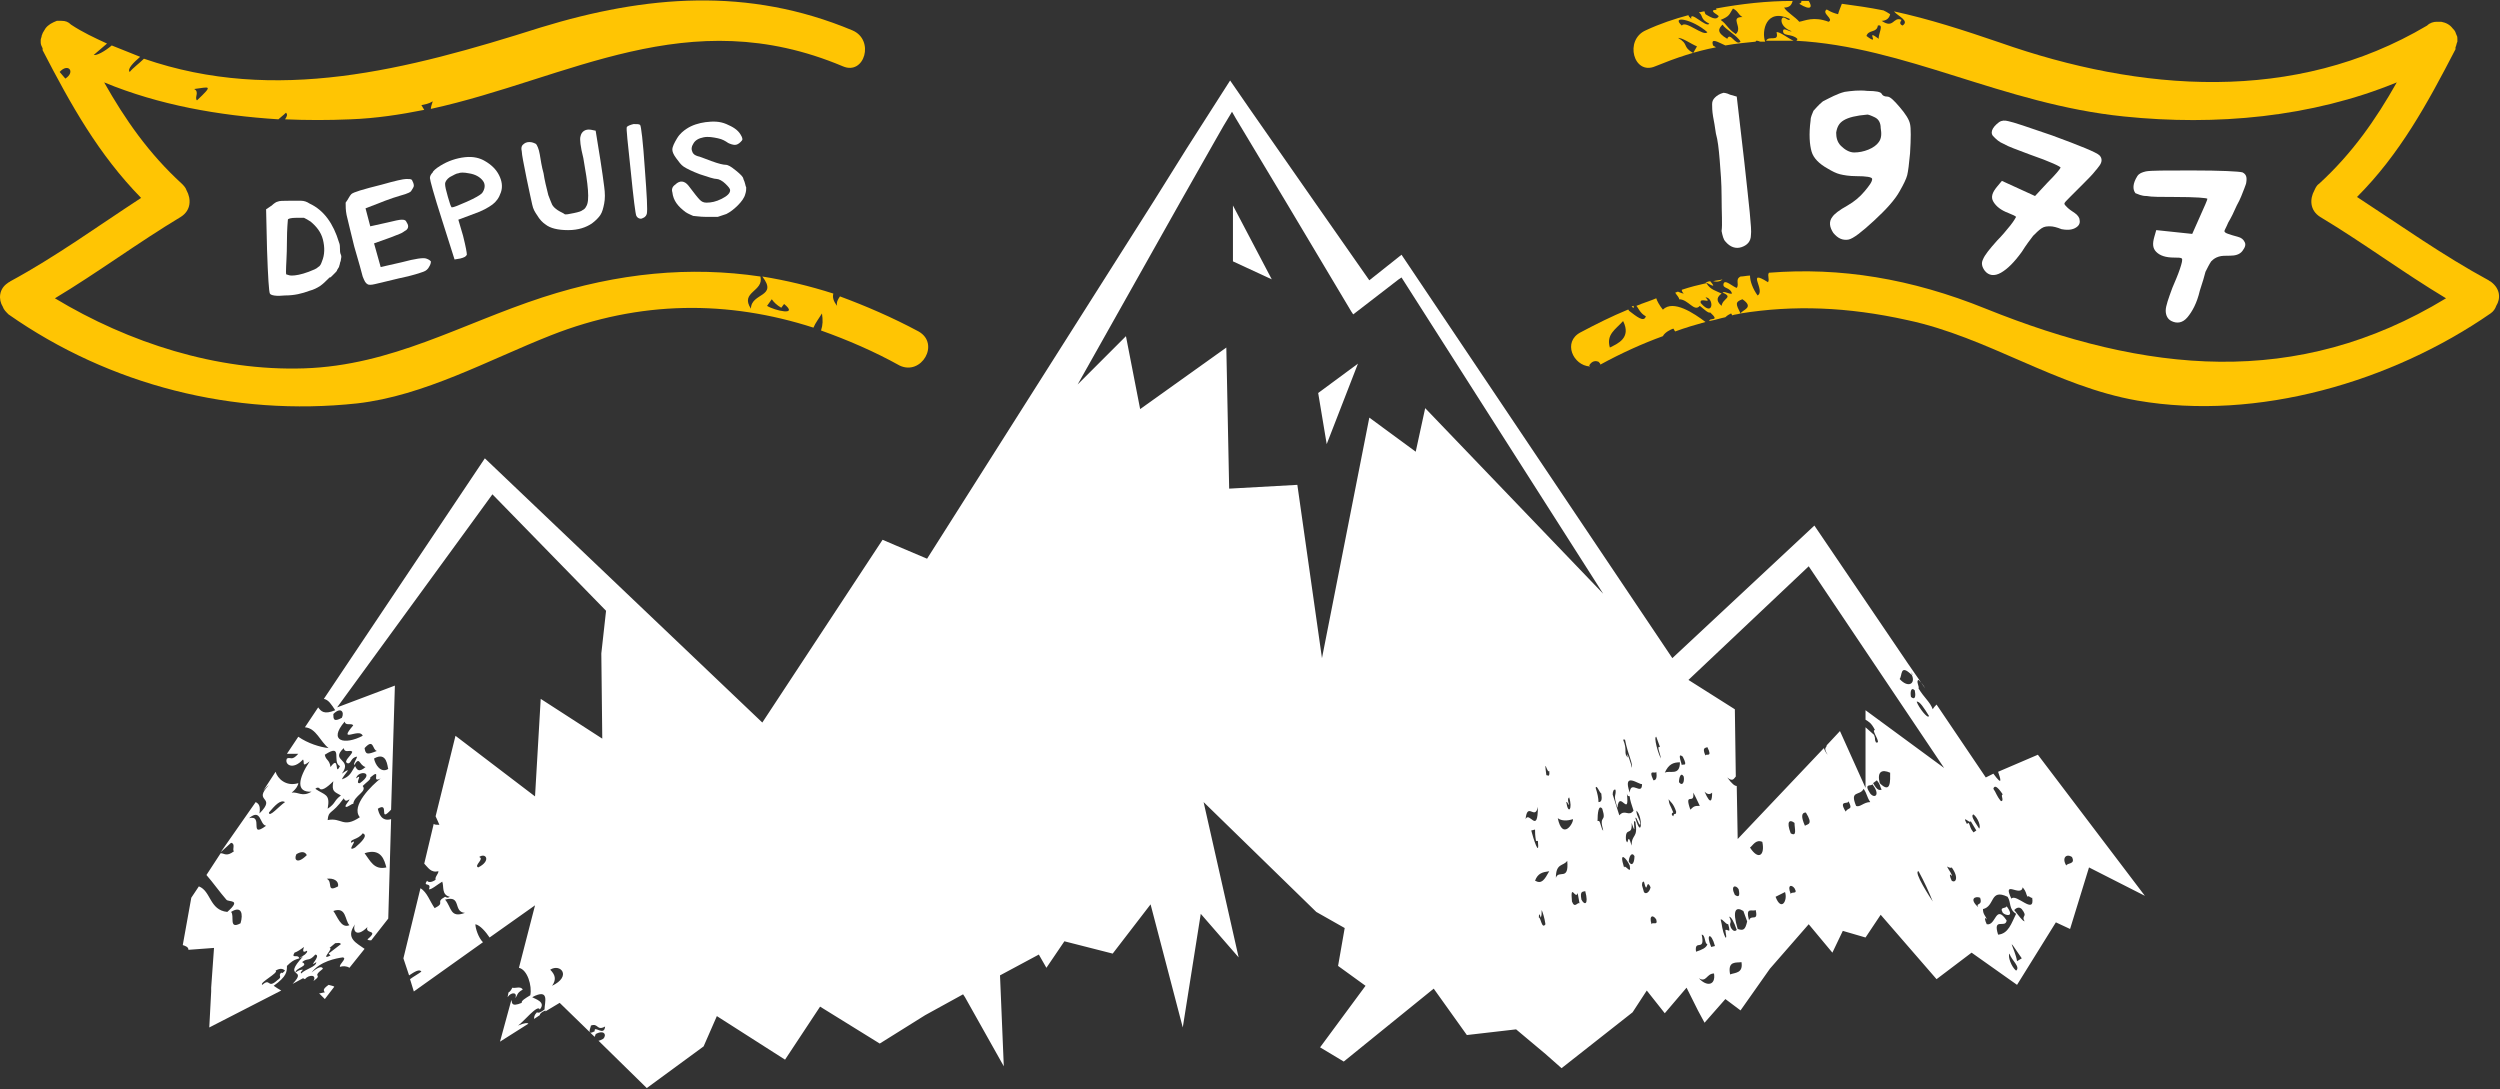 <?xml version="1.0" encoding="utf-8"?>
<!-- Generator: Adobe Illustrator 22.1.0, SVG Export Plug-In . SVG Version: 6.00 Build 0)  -->
<svg version="1.1" id="Calque_1" xmlns="http://www.w3.org/2000/svg" xmlns:xlink="http://www.w3.org/1999/xlink" x="0px" y="0px"
	 width="264px" height="115px" viewBox="0 0 264 115" style="enable-background:new 0 0 264 115;" xml:space="preserve">
<rect x="0" y="0" width="264" height="115" fill="#333333" stroke="none"/>
<style type="text/css">
	.st0{fill:#FFFFFF;}
	.st1{fill:#FFC503;}
</style>
<g id="Calque_3_-_copie_3">
	<g>
		<path class="st0" d="M32.2,103.6L32.2,103.6L32.2,103.6z"/>
		<path class="st0" d="M54.4,105.4c0.3-0.3,0.1-0.5,0.8-0.9c-0.2-0.4-0.8-0.1-1.1-0.2c-0.1,0.2-0.2,0.4-0.4,0.5l-0.1,0.5
			C54,104.7,54.7,104.8,54.4,105.4z"/>
		<path class="st0" d="M41.3,85.8L41.3,85.8L41.3,85.8z"/>
		<path class="st0" d="M34.3,105.5l1-1.3c-0.1-0.1-0.3-0.1-0.6-0.2c-0.7,0.5-0.5,0.6-0.4,0.8c-0.2,0-0.4,0.1-0.6,0.1L34.3,105.5z"/>
		<polygon class="st0" points="130.2,27.6 134.3,29.5 130.2,21.7 		"/>
		<polygon class="st0" points="140.1,46.9 143.4,38.4 139.2,41.5 		"/>
		<g>
			<path class="st0" d="M211.9,95.7c-0.1,0.3-0.8,0-0.4,0.7C211.8,96.7,212.8,96.9,211.9,95.7z"/>
			<path class="st0" d="M193.5,100.6l1.1-2.3L197,99l1.6-2.4l5.9,6.8l3.7-2.8l4.8,3.4l0,0l4.1-6.6l1.5,0.7l2-6.5l0,0l5.9,3
				l-11.3-14.9l-4.2,1.8c0.2,0.6,0.6,1.7-0.5,0.2l0,0l-0.8,0.4l-5.2-7.7c-0.1,0.1-0.3,0.3-0.4,0.5c-0.3-0.8-0.9-1.2-1.5-2.2
				c0.1-0.2-0.3-0.8,0-0.9c0.2,0.2,0.5,0.5,0.7,0.9l-0.9-1.3l0,0l-0.9-1.3l0,0l-9.9-14.6l-15,14L148,26.9l-3.4,2.7l-5.8-8.3
				l-6.9-9.9l-2-2.9l-4.6,7.2l-3.5,5.6l0,0L97.9,59l0,0l-3.3-1.4L93.2,57L80.5,76.3l0,0L51.2,48.4l-17,25.4c0.5,0.1,0.8,0.6,1.2,1.2
				c-1.2,0.5-1.5,0.1-1.8-0.3l-1.4,2.1c1.2,0.1,1.6,1.5,2.5,2.2c-0.9-0.1-2.2-0.5-3.2-1.2l-1.2,1.8c0.4,0,0.9,0,1.2,0
				c-0.7,0.8-0.8,0.3-1.2,0.5c-0.3,0.6,0.6,1.3,1.7,0.1c0.2,0.3-0.2,0.9,0.7,0.2c-1.2,1.8-1.5,3.3,0.2,3.2c-1,0.6-1.4,0-2.1,0.1
				c0.5-0.4,0.7-0.8,0.7-1c-1.3,0.4-2.2-0.5-2.4-1.2l-1.3,2c0.2-0.2,0.3-0.4,0.6-0.6c-1.8,1.9,0.9,1.1-1,3c0.1-0.7,0-1-0.4-1.2
				L23.3,90l1.1-1c0.5,0.1,0.1,0.7,0.3,0.9c-0.8,0.6-1,0.2-1.4,0.2l-1.5,2.3c0.7,0.8,1.4,1.8,2.1,2.6c0.2,0.3,1.7-0.1,0.1,1.3
				c-1.9-0.2-1.7-2.2-3-2.7l-0.8,1.2l0,0l-0.9,5c0.3,0.1,0.6,0.2,0.6,0.5l2.7-0.2l0,0l-0.3,4.2v0.4l-0.2,3.8l0,0l7.6-3.9
				c-0.2-0.1-0.5-0.3-0.8-0.5c1.4-1,1.4-1.5,1.4-2.1c0.9-0.9,1.1-0.6,1.7-1c-2.3,2.5,0.6,1.1-1.1,2.9l1.1-0.6l0.2,0.1
				c0.4-0.5,1.3-0.5,0.9,0.2c1.1-0.8-0.3-0.3,1-1.3c-0.1-0.3-0.5-0.2-1.2,0.4c0.9-1.2,2.6-1.5,3.3-1.6c0.5,0.1-0.4,0.7-0.3,1
				c0.3-0.1,0.7-0.1,1,0.1l1.6-2c-0.8-0.6-2.1-1.1-1-2.6c-0.3,0.6,0.1,1.5,1.3,0.3c-0.3,0.8,1.3,0.2,0,1.3c0.1,0.1,0.2,0.1,0.4,0.1
				L41,97l0.3-10.5c-1,0.3-1.3-0.6-1.4-1.1c1.3-0.8,0,1.6,1.4,0.1l0.4-13.1l-6.1,2.3l14-19.2l2.4-3.3l12,12.3L63.5,69l0.1,9
				l-6.5-4.2l-0.6,10.3l-8.4-6.4L46,86.2c0.2,0.4,0.3,0.7,0.4,0.9c-0.3,0-0.5,0-0.6-0.1l-1,4.2c0.4,0.4,0.7,1,1.5,0.8
				c0,0.3-0.4,0.6-0.3,0.9c-0.4,0.3-0.8,0.3-0.9,0.1c-0.5,0.7,0.5,0.1,0.2,0.9c0.2,0.1,0.9-0.5,1.4-0.8c0.2,0.5-0.1,1.4,0.8,1.6
				c-0.3,0.2-0.4,0-0.5,0c-1.1,0.6,0.1,0.6-1.1,1.2c-0.5-0.7-0.8-1.7-1.5-2.1l-1.8,7.4l0.6,1.8c0.6-0.4,1.1-0.7,1.3-0.4
				c-0.4,0.3-0.8,0.5-1.2,0.8l0.4,1.3l7.3-5.2c-0.5-0.5-0.8-1.5-0.8-1.9c0.5,0.1,1.1,0.8,1.5,1.4l4.8-3.4l-1.7,6.6
				c0.9,0.2,1.4,1.9,1.2,2.9c-0.5,0.3-1,0.6-0.9,0.8c-1.2,0.5-1-0.1-1.1-0.3l-1.2,4.4l3-1.9c-0.1-0.1-0.4-0.1-1.1,0.2
				c0.6-0.4,2.1-2.3,2.3-1.7c0.7-0.8-0.5-1.1-0.8-1.3c1.9-1,1.3,0.6,1.3,1.3c-0.4,0.3-0.6,0.4-0.8,0.3c-0.3,0.3-0.3,0.5-0.3,0.7
				l0.6-0.4c0-0.1,0.1-0.3,0.6-0.5v0.1l1.5-0.9l3.7,3.6c0-0.1,0.1-0.2,0.1-0.3c0.9-0.5,1.2,0.1,0.8,0.5c-0.2,0.1-0.4,0.2-0.5,0.2
				l5.1,5l6-4.4l1.4-3.2l7.2,4.6l3.7-5.6l6.3,3.9l4.8-3l0,0l4-2.2l0.2,0.3l4.1,7.3l-0.4-9.6l4.1-2.2l0.8,1.4l1.9-2.8l5.1,1.3l4-5.2
				l3.4,13l1.9-12l4,4.6l-3.7-16.4L139,96.3l3,1.7l-0.7,4l2.9,2.1l-4.8,6.5l2.5,1.5l9.5-7.7l3.5,4.9l5.2-0.6l3.1,2.6l1.7,1.5l0,0
				l7.5-5.9l1.5-2.3l1.9,2.4l2.3-2.7l1.2,2.4l0.7,1.3l2.2-2.5l1.6,1.2l3.1-4.4l4.1-4.7L193.5,100.6z M218.8,90.5
				c0.4,0.8-0.5,0.6-0.6,0.9C217.7,90.6,218.2,90.1,218.8,90.5z M25.4,97.5c-1.3,0.7-0.6-0.8-1-1.2C25.5,95.6,25.7,96.5,25.4,97.5z
				 M26.3,86.4c1.3-1.1,1.1,0.7,1.8,0.8C26.2,88.6,27.9,86,26.3,86.4z M29.7,102.7c-0.4,0.4,0.2,0.4-0.4,0.8c-1.1,1-0.7-0.3-1.6,0.5
				c-0.4-0.2,1.8-1.3,1.4-1.5c0.5-0.3,0.8-0.2,1,0C29.8,102.8,29.8,102.8,29.7,102.7z M28.4,85.8c0.6-0.7,1.2-1.4,1.7-1.1
				C29.5,85.1,28.4,86.4,28.4,85.8z M35.9,80.9c-0.6,1.2,0-1.3-1,0.1c-0.1-0.8-0.5-0.7-0.6-1.3C36.3,78.4,35,80.5,35.9,80.9z
				 M36.7,80.6c0.4,0.1,0.3-0.6,1-0.7c0,0.2-0.4,0.7-0.3,0.9c0.6-1,0.5,0,1.2,0.2c-0.7,0.6-0.9,0.3-1.1-0.1
				c-0.4,0.6-0.5,1.1-1.4,1.4c0.2-0.5,1.3-1.5,0-0.6c1.2-1.6-1.3-1.3,0.2-2.7c0.1,0.6,0.7,0.1,0.9,0.4
				C37.1,79.8,36.2,80.4,36.7,80.6z M37.6,82.2c0.2-0.9,2.1-0.7,0.4,0.5C37.4,82.8,38.4,81.6,37.6,82.2z M33.7,83.2
				c0.2,0.4,0.8,0,1.5-0.7C35,83.6,35.3,83.6,36,84c-0.8,0.6-0.5,0.8-1.4,1.4c0.3-1.6-0.3-1.4-1.3-2.1
				C33.5,83.1,33.6,83.2,33.7,83.2z M31.3,90.2c0.5-0.3,0.9-0.3,1.1,0.1C31.4,91.3,31,90.8,31.3,90.2z M31.6,101.2
				c-0.1-0.5-0.9,0.1-0.5-0.6c0.3-0.1,0.6-0.3,1-0.6c-0.1,0.3-0.2,0.7,0.3,0.4c0.1,0.1,0,0.2-0.2,0.4L31.6,101.2z M33.4,101.6
				c0,0.5-1.1,0.7-1.6,1.2c-0.1-0.1,0-0.2,0.2-0.4c-0.2,0-0.4,0-0.8,0.3c0-0.5,1.5-0.7,0.7-1.1c0.6-0.5,0.7,0,1.4-0.8
				C34,100.9,32.4,102.3,33.4,101.6z M34.9,100.9c-1.2,0.6,0.4-0.8-0.1-0.8l0.6-0.5c0.2,0,0.5-0.1,0.6,0.1l-1.3,1L34.9,100.9z
				 M34.5,92.8c0.7-0.1,1.3,0.2,1.2,0.8C34.4,94.3,35.2,93.1,34.5,92.8z M35.2,96.2c1.4-0.5,1.2,1,1.7,1.5
				C36,98.1,35.6,96.7,35.2,96.2z M37.5,89.5c-1.1,0.6,0.5-1.1-0.4-0.5c-0.2-0.4,0.7-0.3,1.2-1C38.9,88.2,38.2,88.9,37.5,89.5z
				 M40.8,91.6c-1.3,0.3-1.7-0.7-2.3-1.5C40.3,89.5,40.6,90.9,40.8,91.6z M38,86.3c-1.8,1.2-1.9,0-3.4,0.3c0.1-1.1,0.4-0.5,1.7-2.3
				c0.1,0.2,0.2,0.4,0.6,0.1c0,0.2-0.5,0.6-0.4,0.8c0.2,0.1,0.7-0.4,0.8-0.3c0.1-0.9,1.5-1.3,1-1.9c0.4-0.4,0.9-0.7,0.8-0.9
				c1.3-1.1,0,0.7,1.1,0.1C39.3,82.9,37,85.1,38,86.3z M41,81.2c-0.8,0.5-1.4-0.5-1.5-1.1C40.9,79.3,40.9,81,41,81.2z M39.8,79.3
				c-1,0.4-1.2,0.4-1.3-0.3C39.5,77.9,39.3,79.2,39.8,79.3z M37.3,76.6c-1.7,2,0.7,0.2,1,1.1c-1.9,1-3.7,0.6-1.9-1.5
				C36.5,76.7,37.1,76.3,37.3,76.6z M36.1,75.8c-0.9,0.5-0.9,0.1-0.9-0.4C36,74.6,36.4,75.2,36.1,75.8z M47,95
				c1.8-0.5,0.8,1.3,2.1,1.4C47.5,97,47.7,95.8,47,95z M50.5,91.6c-0.5-0.2,0.7-0.9,0.1-1.1C51.3,90,51.9,90.9,50.5,91.6z
				 M58.3,104.1c0.5-0.7,0.3-1.2-0.2-1.7C59.2,101.7,60.4,103.1,58.3,104.1z M62.8,108.9c-0.9,0.5-0.4-0.4-0.4-0.6
				c0.8-0.3,0.6,0.6,1.5,0.1C63.8,109.5,62.7,108.2,62.8,108.9z M194.9,85.7c-0.8-1.3,0.3-0.7,0.3-1.1
				C195.7,85.6,195.2,85.2,194.9,85.7z M196,85.1c-0.7-1.7,0.4-1,0.8-1.8c0.4,0.6,0.3,0.8,0.7,1.4C196.8,84.7,196.4,85.3,196,85.1z
				 M197.5,83.8c-0.8-1.2,0.2-0.7,0.2-1C198.6,83.9,198,84.4,197.5,83.8z M197.8,82.7l0.4-0.3c0.4,0.5,0.3,0.6,0.5,1
				C198.5,83.4,198.3,83.6,197.8,82.7z M198.5,82.7c-0.3-1.2,0.2-1.5,1.1-1.1C199.6,82.4,199.7,83.9,198.5,82.7z M202.6,92
				c0.6,1.1,1.1,2.2,1.5,3.2C203.9,94.9,202,92,202.6,92z M212.9,102.5c-0.5-0.4-0.9-1.5-0.7-1.8
				C212.4,101.4,213.4,102.1,212.9,102.5z M213,101.5c-0.2-1.3-1.4-3.1,0.5-0.3L213,101.5z M213.8,97.3c-0.3-0.1-0.6-0.6-1.1-1.2
				c0.2-0.2,0.5-0.4,0.8-0.1C214.2,96.9,213.4,96.6,213.8,97.3z M213.6,93.7c0.4,0.5,0.3,0.6,0.5,1c0.1-0.2,0.4,0.2,0.5,0.1
				c0.3,1.9-1.7-0.5-2.2,0.1C211.4,92.8,213.4,94.8,213.6,93.7z M211.5,83.9c-0.3,0,0.2,0.7-0.2,0.7c-0.5-0.6-0.5-0.9-0.8-1.3
				C210.6,82.9,210.9,83,211.5,83.9z M212,94.7c0.4,0.6,0.1,1.3,0.9,1.8c-0.5,1-0.8,2.1-1.9,2.2c-0.6-1.9,0.8-0.6,0.9-1.5
				c-1.2-1.8-1.1,0.6-2.1,0.4c-0.2-0.4-0.3-0.9,0-0.5c-0.1-0.4-0.4-0.5-0.4-1.1C210.7,95.7,210.1,93.8,212,94.7z M208.9,95.8
				c-1-0.9-0.3-1.2,0.2-1C209.4,95.7,208.6,95.3,208.9,95.8z M208.4,86c0.5,0.4,0.8,1.3,0.6,1.5C208.4,86.6,208.1,86.1,208.4,86z
				 M208.1,86.7l0.6,1l-0.3,0.2c-0.4-0.5-0.3-0.6-0.5-1l-0.2,0.1C207.1,85.9,208.1,87.1,208.1,86.7z M206.1,91.6
				c0.8,1.1,0.4,1.7,0,1.4c-0.2-0.4-0.3-0.9,0-0.5c0.1-0.1-0.3-0.6-0.5-1C205.8,91.6,206,91.7,206.1,91.6z M203.7,75.6
				c-0.1,0.4-1.1-0.9-1.3-1.5C202.7,74,203.2,74.8,203.7,75.6z M202.2,72.9c0.1,0.5,0.1,1.1-0.4,0.7
				C201.7,73.1,201.8,72.5,202.2,72.9z M201.9,71.3L201.9,71.3c0-0.1,0-0.2-0.1-0.4C201.9,71.1,202,71.2,201.9,71.3
				c0.4,0.9-0.4,1.4-1.3,0.4C200.9,71.4,200.6,70,201.9,71.3z M171.6,78.1c0.3,1.6,0.9,2.6,0.7,3c0.1-0.1-0.7-2.3-0.4-1.1
				c-0.5-0.5,0-0.7-0.5-1.9H171.6z M150.5,43.1l-1,4.6l-4.9-3.6l-5,25.4L137,51.2l-7.2,0.4l-0.3-14.9l-9.1,6.5l-1.5-7.7l-5.1,5.1
				l10.8-19.2l3.8-6.7l0.8-1.4l0,0l0.9-1.5l0.4,0.7l5.4,9l6.8,11.4l0.2,0.3l4.8-3.7l0.3-0.2l21.3,33.4L150.5,43.1z M165.7,84.2
				c0.4,1.2-0.1,1.9-0.3,0.5c0.1-0.1,0.2,0.3,0.3,0.3C165.5,84.4,165.6,84.3,165.7,84.2z M161.1,86.5c0.2-1.9,1,0.2,1.3-1.3
				C162.4,88.2,161.5,85.6,161.1,86.5z M162.1,87.6c0,0.3,0,0.6,0.1,1.2h0.2c0.2,1.9-0.5-0.3-0.7-1.1L162.1,87.6z M162.5,96.9
				c0-0.5,0.1-0.4,0.2,0c0.1-0.2,0.1-0.4,0.1-0.8c0.1,0.2,0.3,0.8,0.4,1.5C162.8,98.2,162.7,96.8,162.5,96.9z M162.1,93
				c0.3-0.8,0.8-0.9,1.5-1C163.1,92.9,162.8,93.4,162.1,93z M163.3,81.9c-0.3-2.2,0.1-0.1,0.3-0.5C163.7,82.3,163.3,81.7,163.3,81.9
				z M164.3,92.7c0-1.6,0.8-1.2,1.2-1.8C165.7,93.1,164.6,91.8,164.3,92.7z M164.5,86.4c0.4,0.3,1,0.3,1.6,0.1
				C166.2,86.9,165,88.8,164.5,86.4z M166,95.2c-0.2-2.1,0.4-0.1,0.6-0.9l0.2,1.1C166.6,95.2,166.3,96,166,95.2z M167,95
				c-0.2-1,0.2-0.8,0.4-0.9C167.8,95.6,167.3,95.6,167,95z M169.1,83.8c0.1,0.7,0,0.9-0.3,0.9c0-0.4-0.1-0.9-0.3-1.5
				C168.6,82.8,168.9,83.7,169.1,83.8z M169.3,87.7c-0.1,0-0.2-0.4-0.3-0.7c-0.1-0.4-0.2-0.3-0.3-0.3c0-0.8,0.1-1.8,0.5-1.3
				C169.7,87,168.8,85.9,169.3,87.7z M170.3,83.9c0-0.3,0.1-0.6,0.3-0.5c0.1,0.7-0.3,0.4,0.2,1.9c0.2-2,1.3,1.2,1-1.5
				c0.1,0.4,0.2,0.2,0.3,0.3c0,0.3,0.2,0.9,0.4,1.5c-0.5,0.7-0.9-0.2-1.5,0.5L170.3,83.9z M171.5,91.6c-0.6-1.9,0.3-0.9,0.6-0.2
				C172.3,92.5,171.6,91.2,171.5,91.6z M172,91c0-0.5,0.3-1.1,0.6-0.6C172.6,91,172.4,91.6,172,91z M172.3,89.3
				c-0.5-1.7-0.3,0.3-0.6-0.6c-0.1-1.5,0.7-0.3,0.6-1.8c0.6,1.8,0-0.7,0.4-0.1C173,88.6,172.3,88,172.3,89.3z M172.7,86.4
				c0.1-0.3,0.3,0.7,0.5,0.7c0.1-0.4-0.4-0.9-0.4-1.5C173.5,86.2,173.4,88.8,172.7,86.4z M172.1,83.7c-0.8-2.3,1-0.8,1.3-0.9
				C173.4,84.1,172.2,82.3,172.1,83.7z M173.6,94.2l-0.2-0.7c0-0.2,0-0.4,0.2-0.4c0.4,1.6,0.2-0.5,0.7,0.6
				C174.2,94.2,173.8,94.5,173.6,94.2z M174.4,97.6c-0.3-1,0.2-1,0.5-0.5C175.1,97.8,174.5,97.3,174.4,97.6z M174.6,82.4
				c-0.6-1.3,0.2-0.6,0.3-0.9C175,82.1,174.9,82.4,174.6,82.4z M174.9,77.8l0.4,1.1c-0.4-0.2,0,0.6,0.1,1.2
				C175.1,79.6,174.6,77.8,174.9,77.8z M176.7,86.2c-0.3-0.2-0.1-0.4,0-0.4c-0.4-1-0.4-0.7-0.5-1.4c0.2,0.3,0.5,0.4,0.8,1.3
				C177,86.2,176.8,85.7,176.7,86.2z M175.8,81.6c0.4-0.9,0.9-1.1,1.6-1.1C177.4,82,176.3,81.3,175.8,81.6z M177.3,82.6
				c0-0.5,0.2-1.1,0.5-0.6C177.9,82.5,177.7,83.1,177.3,82.6z M177.6,80.8c-0.3-1-0.3-1.2,0.1-0.9C178.3,81.1,177.7,80.6,177.6,80.8
				z M178.5,85.5c-0.7-2,0.5-0.4,0.3-1.8c0.2,0.3,0.4,0.8,0.7,1.4C179,85.1,178.9,85.1,178.5,85.5z M179.7,98.7c0.4,0,0.3,1,0.6,1
				c-0.1,0.4-0.6,0.6-1.2,0.8C178.9,99.1,180.1,100.6,179.7,98.7z M180.1,79.8c-0.4-0.9,0-0.8,0.2-0.9
				C180.9,80.1,180.1,79.5,180.1,79.8z M180.8,83.7c0,0.7-0.1,1.5-0.8-0.1C180.2,83.8,180.5,84,180.8,83.7z M179.4,103.3
				c0.8,0.5,0.8-0.5,1.6-0.5C181.2,104.1,180.2,104.2,179.4,103.3z M180.7,100c-0.6-1.4,0-1.6,0.4-0.1L180.7,100z M182.2,98.2
				c0,0.3,0.2,0.9,0,0.8c-0.4-0.9-0.3-1.2-0.5-1.9c0.2-0.1,0.5,0.5,0.8,0.5C182.8,98.7,182.5,98.1,182.2,98.2z M182.6,96.8
				c0.2,0,0.5,0.5,0.8,1.4c-0.2,0.2-0.4,0.1-0.6-0.2C182.5,97.3,183,97.6,182.6,96.8z M183.6,93.9c0.2,0.9-0.1,0.8-0.4,0.6
				C182.7,93.5,183.3,93.4,183.6,93.9z M182.7,102.9c-0.3-1.5,0.7-1.2,1.2-1.3C184.1,102.8,183.2,102.7,182.7,102.9z M183.5,98.1
				c-0.6-2-0.2-2.4,0.6-1.9l0.4,1.1C184.3,98.2,184.1,98.3,183.5,98.1z M184.7,97.2c-0.4-1.5,0.3-0.9,0.7-1.1
				C185.7,97.4,184.9,96.5,184.7,97.2z M184.8,89.5c0.3-0.2,0.6-0.9,1.3-0.6C186.4,90.3,185.7,90.9,184.8,89.5z M183.5,88.6
				l-0.1-5.6c-0.2,0-0.5-0.2-1-0.9c0.6,0.5,0.7,0.1,0.9-0.1l-0.1-7.1l-4.9-3.1l12.7-12l14.3,21.3L197,75v1c0.3,0.2,0.6,0.3,1,1.1
				c-0.5-0.1,0.8,1.5,0.1,1.3c-0.2-0.4,0-0.3-0.2-0.8l-0.9-0.8l0,0v6.4l-2.7-6l-1.4,1.5c0,0.3-0.4,0.2,0.1,1
				c-0.1-0.1-0.3-0.4-0.4-0.7L183.5,88.6z M187.5,94.7l1-0.5C188.8,95.1,188.1,96.3,187.5,94.7z M189.5,86.9c0,0.6,0.3,1.5-0.4,1.1
				C188.6,86.7,189,86.5,189.5,86.9z M189.1,94.4c-0.4-1,0.1-1,0.4-0.6C189.9,94.5,189.2,94.1,189.1,94.4z M190.7,85.8
				c0.8,1.3,0.2,1.2-0.1,1.4C190.2,86.3,190.2,85.8,190.7,85.8z"/>
		</g>
	</g>
</g>
<g id="Calque_11_-_copie_3">
	<g>
		<path class="st0" d="M28.7,21.7c0.2-0.2,0.5-0.4,0.6-0.4c0.2-0.1,0.6-0.1,1.2-0.1s1,0,1.3,0c0.3,0,0.6,0.1,0.9,0.3
			c1.5,0.7,2.5,2.1,3.1,4.1c0.1,0.2,0.1,0.5,0.1,0.7s0,0.4,0.1,0.6s0,0.4,0,0.5c0,0.2-0.1,0.3-0.1,0.4s-0.1,0.3-0.1,0.4
			c-0.1,0.1-0.1,0.2-0.2,0.3c0,0.1-0.1,0.2-0.2,0.3c-0.1,0.1-0.2,0.2-0.2,0.2s-0.1,0.1-0.2,0.2c-0.1,0.1-0.1,0.1-0.2,0.1
			c-0.4,0.4-0.7,0.7-1,0.9c-0.3,0.2-0.7,0.4-1.1,0.5c-0.8,0.3-1.6,0.5-2.6,0.5c-0.9,0.1-1.5,0-1.6-0.2s-0.2-1.7-0.3-4.6l-0.1-4.3
			L28.7,21.7z M32.8,23.4c-0.3-0.2-0.5-0.3-0.7-0.4c-0.2,0-0.5,0-0.8,0c-0.6,0-0.9,0.1-0.9,0.2s-0.1,0.9-0.1,2.3
			c0,1.5-0.1,2.5-0.1,3.2c0,0.2,0,0.3,0.1,0.3s0.2,0.1,0.5,0.1c0.4,0,1-0.1,1.8-0.4c0.5-0.2,0.8-0.3,1-0.5c0.2-0.1,0.3-0.3,0.4-0.6
			c0.3-0.7,0.3-1.5,0.1-2.3S33.4,23.9,32.8,23.4z"/>
		<path class="st0" d="M37.1,20.5c0.2-0.2,1.2-0.5,3.2-1c1.4-0.4,2.3-0.6,2.6-0.6s0.5,0,0.6,0.1c0.1,0.2,0.2,0.4,0.2,0.6
			s-0.2,0.4-0.3,0.6c-0.1,0.1-0.3,0.2-0.6,0.3c-0.3,0.1-0.7,0.2-1.3,0.4c-0.6,0.2-1.1,0.4-1.6,0.6L38.6,22l0.5,1.9l1.8-0.4
			c0.8-0.2,1.3-0.3,1.5-0.3s0.4,0,0.5,0.2s0.2,0.3,0.2,0.5s-0.1,0.3-0.2,0.4c-0.2,0.1-0.4,0.3-0.7,0.4s-0.7,0.3-1.3,0.5l-1.4,0.5
			l0.7,2.5l2.2-0.5c1.5-0.4,2.3-0.5,2.6-0.4s0.4,0.2,0.5,0.3c0,0.1,0,0.3-0.2,0.6c-0.1,0.2-0.3,0.4-0.6,0.5s-1.1,0.4-2.6,0.7
			c-1.2,0.3-2.1,0.5-2.5,0.6s-0.7,0.1-0.8,0c-0.2-0.1-0.3-0.3-0.5-0.8c-0.1-0.4-0.4-1.5-0.9-3.2c-0.4-1.7-0.7-2.8-0.8-3.3
			s-0.1-0.9-0.1-1.3C36.8,21,36.9,20.7,37.1,20.5z"/>
		<path class="st0" d="M46.5,17.5c0.8-0.5,1.7-0.8,2.6-0.9c0.9-0.1,1.6,0.1,2.1,0.4c0.7,0.4,1.2,0.9,1.5,1.5s0.4,1.2,0.2,1.8
			c-0.2,0.6-0.5,1-0.9,1.3s-1.1,0.7-2,1l-1.6,0.6l0.5,1.7c0.3,1.2,0.4,1.8,0.4,2c-0.1,0.2-0.3,0.3-0.7,0.4L48,27.4l-1.3-4.1
			c-0.9-2.8-1.3-4.3-1.3-4.5s0.1-0.4,0.3-0.6C45.7,18.1,46,17.8,46.5,17.5z M49.5,18.3c-0.5-0.1-0.9-0.1-1.1,0
			c-0.2,0-0.5,0.2-0.9,0.4c-0.3,0.2-0.5,0.5-0.5,0.7c0,0.3,0.1,0.7,0.3,1.4c0.2,0.7,0.3,1,0.4,1.1c0.2,0,0.7-0.2,1.6-0.6
			s1.4-0.7,1.6-0.9c0.3-0.4,0.4-0.9,0.1-1.3C50.7,18.7,50.2,18.4,49.5,18.3z"/>
		<path class="st0" d="M55.2,15.3c0.2-0.2,0.4-0.3,0.7-0.3s0.5,0.1,0.7,0.2c0.1,0.1,0.3,0.5,0.4,1.1c0.1,0.6,0.2,1.3,0.4,2
			c0.1,0.7,0.3,1.5,0.5,2.3c0.2,0.5,0.3,0.8,0.4,1c0.1,0.2,0.3,0.4,0.6,0.6s0.6,0.3,0.7,0.4s0.5,0,1-0.1s0.8-0.2,0.9-0.3
			c0.2-0.1,0.3-0.2,0.4-0.4c0.4-0.6,0.2-2.3-0.3-5.1c-0.3-1.2-0.4-2-0.3-2.3c0.1-0.5,0.5-0.8,1.1-0.7l0.5,0.1l0.5,3.1
			c0.2,1.2,0.3,2.1,0.4,2.8c0.1,0.7,0.1,1.3,0,1.8s-0.2,0.9-0.4,1.2c-0.2,0.3-0.5,0.6-0.9,0.9c-0.6,0.4-1.4,0.7-2.5,0.7
			s-1.9-0.2-2.4-0.6c-0.3-0.2-0.6-0.5-0.9-1c-0.2-0.3-0.4-0.6-0.5-1.1c-0.1-0.4-0.3-1.4-0.6-2.8c-0.3-1.5-0.5-2.5-0.5-2.8
			C55,15.6,55.1,15.4,55.2,15.3z"/>
		<path class="st0" d="M66.2,13.4c0.1-0.1,0.3-0.2,0.7-0.3c0.4,0,0.6,0,0.7,0.1s0.3,1.7,0.5,4.7c0.2,2.7,0.3,4.3,0.2,4.7
			c-0.1,0.3-0.3,0.4-0.6,0.5c-0.2,0-0.4-0.1-0.5-0.3c-0.1-0.2-0.3-1.8-0.6-4.8C66.3,15.1,66.1,13.5,66.2,13.4z"/>
		<path class="st0" d="M72.5,13.6c0.6-0.4,1.3-0.6,2-0.7c0.8-0.1,1.5-0.1,2.2,0.2s1.2,0.6,1.5,1.1c0.2,0.3,0.2,0.5,0.2,0.5
			c0,0.1-0.1,0.2-0.2,0.3c-0.2,0.2-0.4,0.3-0.6,0.3s-0.5-0.1-0.7-0.2c-0.3-0.2-0.6-0.4-1.1-0.5s-1-0.2-1.5-0.1s-0.9,0.3-1.1,0.7
			C73,15.5,73,15.8,73.1,16c0.1,0.3,0.3,0.4,0.6,0.5c0.1,0,0.6,0.2,1.4,0.5s1.3,0.4,1.5,0.4c0.3,0,0.6,0.2,1.1,0.6s0.8,0.7,0.8,0.9
			c0.2,0.4,0.2,0.7,0.3,0.9c0,0.2,0,0.4-0.1,0.7c-0.1,0.4-0.4,0.8-0.8,1.2c-0.4,0.4-0.8,0.7-1.2,0.9c-0.3,0.1-0.6,0.2-0.9,0.3
			c-0.3,0-0.7,0-1.3,0c-0.6,0-1.1-0.1-1.3-0.1c-0.2-0.1-0.5-0.2-0.8-0.4c-0.8-0.6-1.3-1.2-1.4-2.1c-0.1-0.3,0-0.6,0.3-0.8
			c0.5-0.5,1-0.4,1.4,0.1c0.6,0.8,1,1.3,1.2,1.5s0.4,0.3,0.7,0.3c0.5,0,1-0.1,1.6-0.4s0.9-0.6,0.9-0.9c0-0.2-0.2-0.4-0.5-0.7
			s-0.7-0.5-0.9-0.5c-0.3,0-0.9-0.2-1.8-0.5c-0.8-0.3-1.4-0.6-1.7-0.8c-0.3-0.2-0.5-0.5-0.8-0.9C71.1,16.3,71,16,71,15.8
			c0-0.3,0.2-0.7,0.5-1.2S72.2,13.8,72.5,13.6z"/>
	</g>
	<g>
		<path class="st1" d="M181.9,29.5c-0.3,0.1-0.7,0.1-1,0.2C181.4,29.8,181.7,29.7,181.9,29.5z"/>
		<path class="st1" d="M180.6,29.7c-0.2,0-0.3,0.1-0.5,0.1C180.7,30.1,181.3,30.5,180.6,29.7z"/>
		<path class="st1" d="M190,0.4c1.3,0.8,1.4,0.3,1-0.3c-0.3,0-0.5,0-0.8,0C190.3,0.2,190.2,0.3,190,0.4z"/>
		<path class="st1" d="M167.9,38.7c0,0,0-0.1-0.1-0.1c0.2-0.3,0.5-0.6,1-0.4c0.1,0.1,0.2,0.2,0.2,0.3c2.2-1.2,4.4-2.2,6.6-3
			c0.2-0.4,0.8-0.7,1.1-0.8c0.1,0.1,0.1,0.2,0.2,0.3c1.1-0.4,2.1-0.7,3.2-1c-1.2-0.9-3.4-2.4-4.5-1.3c-0.4-0.5-0.6-0.9-0.7-1.2
			c-0.7,0.3-1.4,0.5-2.1,0.8c0.2,0.2,0.4,0.8,1,1.1c-0.2,0.7-1,0-1.8-0.6c0-0.1,0-0.1-0.1-0.1c-1.7,0.7-3.3,1.5-5,2.4
			C165,36.1,166.1,38.6,167.9,38.7z M171.4,33.9c0.9,1.8-0.6,2.4-1.4,2.8C169.6,35.3,170.6,34.8,171.4,33.9z"/>
		<path class="st1" d="M186.5,4.3c1,0,1.9,0,2.9,0c-0.5-0.2-1.5-1-1.8-0.9C187.9,4.5,186.8,3.7,186.5,4.3z"/>
		<path class="st1" d="M172.5,32.3c-0.1,0-0.2,0.1-0.2,0.1C172.5,32.5,172.6,32.6,172.5,32.3z"/>
		<path class="st1" d="M263.1,29.8c-0.1-0.1-0.2-0.1-0.3-0.2c-4.8-2.6-9.3-5.8-13.9-8.8c4.5-4.5,7.4-9.8,10.4-15.6
			c0-0.1,0-0.1,0-0.2c0.1-0.2,0.1-0.4,0.2-0.6c0-0.1,0-0.2,0-0.3c0-0.1,0-0.3-0.1-0.4c0-0.1-0.1-0.2-0.1-0.3
			c-0.1-0.2-0.2-0.3-0.3-0.4l0,0c-0.3-0.4-0.7-0.6-1.2-0.7c-0.1,0-0.1,0-0.2,0s-0.2,0-0.3,0c-0.3,0-0.7,0.1-1,0.4
			c-14,8.3-30.3,7-45.1,1.8c-3.8-1.3-7.5-2.5-11.2-3.3c0.4,0.5,1.7,1,0.9,1.5c-0.4-0.2-0.2-0.4-0.1-0.6c-0.9-0.4-0.8,1-2.1,0.1
			c0.4,0,0.8-0.2,0.9-0.7c-0.3-0.2-0.5-0.3-0.7-0.4c-1.5-0.3-2.9-0.5-4.4-0.7c-0.1,0.3-0.3,0.7-0.4,1.1c-0.4-0.1-0.7-0.2-1.2-0.5
			c-0.6,0.4,0.8,1,0.2,1.3c-1.6-0.6-2.5-0.1-3.1,0c-0.4-0.5-1.3-1-1.6-1.5c0.6,0,0.8-0.3,0.9-0.7c-2.7,0-5.4,0.3-8.1,0.8
			c0.2,0.2-0.1,0.1-0.3,0.2c-0.1,0.2,0.4,0.4,0.6,0.6c-0.2,0.4-0.6,0.3-1.4-0.2C180,1.3,180,1.2,180,1.2c-0.2,0-0.4,0.1-0.6,0.1
			c0.5,0.4,0.1,0.7,1.1,1.2C180.2,3,178.4,1,178.6,2c-0.2-0.2-0.3-0.3-0.3-0.4c-1.5,0.4-3,0.9-4.5,1.6c-2.3,1-1.3,4.8,1,3.8
			c2.2-0.9,4.3-1.6,6.4-2c-0.1-0.1-0.2-0.1-0.3-0.2c-0.3-0.9,0.6-0.3,1.3,0c1.1-0.2,2.2-0.3,3.2-0.4c0,0,0-0.1,0.1-0.1
			c0.2,0,0.3,0.1,0.4,0.1c0.2,0,0.4,0,0.5,0C186,3.3,186.5,0.8,189,2c0,0.2-0.2,0.1-0.5-0.1c-0.5-0.3-0.7,0.9,0.7,1.4
			c-0.2,0.1-0.8-0.4-0.9-0.1c-0.1,0.7,0.9,0.3,1.5,0.9c0,0.2-0.1,0.2-0.2,0.2c11.6,0.6,21.9,6.7,34.7,8c9.7,1,19.8,0.1,28.8-3.6
			c-2.2,3.9-4.7,7.5-8.2,10.7c-0.3,0.2-0.4,0.5-0.5,0.7c-0.5,0.9-0.5,2.1,0.6,2.8c4.5,2.7,8.8,5.9,13.3,8.6
			c-15.8,9.6-31.7,7.9-48.6,1.1c-7.9-3.2-15.4-4.4-22.9-3.8c-0.2,0.3,0.1,0.7-0.1,1c-2.4-1.5-0.2,0.9-1.1,1.4
			c-0.5-0.7-0.8-1.5-0.8-2.1c-0.3,0-0.7,0.1-1,0.1c-0.6,0.3-0.1,0.8-0.4,1.2c-0.4-0.1-1.3-1-1.4-0.4c-0.1,0.5,0.7,0.3,0.9,1
			c-0.3,0.1-0.8-0.3-1-0.1c1.2,0.5,0,0.6-0.1,1.4c-0.7-0.6-0.4-1,0-1.3c-0.6-0.3-1.2-0.4-1.6-1.1c-0.9,0.2-1.7,0.4-2.6,0.7
			c0,0.1,0,0.2,0.2,0.4c-0.1,0-0.4-0.1-0.6-0.2c-0.1,0-0.2,0.1-0.3,0.1c0.1,0.2,0.5,0.6,0.4,0.7c1,0,1.6,1.4,2.2,0.7
			c0.5,0.4,0.9,0.8,1.1,0.7c1.1,1-0.1,0.5-0.1,0.9c0.6-0.1,1.2-0.3,1.7-0.4c0.2-0.2,0.4-0.3,0.6-0.4c0.1,0.1,0.1,0.2,0.1,0.2
			c0.3-0.1,0.6-0.1,0.9-0.2c-0.5-1-0.6-1.2,0.2-1.5c1.3,0.9,0,1.1-0.2,1.5c5.6-0.9,11.3-0.7,17.6,0.7c8.5,1.8,15.7,7,24.3,8.5
			c12.7,2.2,26.9-2,37.3-9.2c0.3-0.2,0.5-0.5,0.6-0.8C264.1,31.5,264,30.5,263.1,29.8z M178.8,5.6c-1.2-0.7-0.4-0.9-1.6-1.6
			c0.5,0,1.3,0.6,2,0.9L178.8,5.6z M177.6,2.7c-1.2-1.1,1.1-0.7,2.7,0.7C179.9,3.9,178,2.1,177.6,2.7z M182.4,4.1
			c-1.2-0.7-0.9-1.1-0.5-1.5c0.3,0.5,1.6,1.2,1.9,1.8C183.3,4.9,182.7,3.3,182.4,4.1z M183.3,3.6c-0.9-0.6-0.9-1-1.6-1.5
			c1-0.4,0.9-0.6,1.3-1.2c0.6,0.3,0.5,0.6,1,0.9C182.6,1.8,184.1,2.9,183.3,3.6z M198.4,4.1c-1.6-1.2,0.3,0.9-1.3-0.3
			c0.2-0.7,1.1-0.3,1.2-1.1C199,2.5,198.3,3.7,198.4,4.1z M179.6,32c-0.2-0.7,1.3,0.2,0.5-0.6C181,31.4,181,33.6,179.6,32z"/>
	</g>
	<path class="st1" d="M97,35c-2.8-1.5-5.6-2.7-8.3-3.7c-0.2,0.3-0.4,0.6-0.3,1C88,31.8,87.9,31.4,88,31c-2.5-0.8-5-1.4-7.5-1.8
		c1.7,2.2-1.2,1.7-1.2,3.4c-1.2-1.8,1.4-1.8,1-3.4c-7.4-1.1-15-0.4-23,2.2c-8.6,2.8-15.9,7.2-25.2,7.5c-9.2,0.3-18.5-2.7-26.3-7.4
		c4.5-2.7,8.8-5.9,13.3-8.6c1.1-0.7,1.1-1.9,0.6-2.8c-0.1-0.3-0.3-0.5-0.5-0.7c-3.5-3.2-6-6.8-8.2-10.7c5.8,2.4,12.1,3.5,18.4,3.9
		c0.2-0.2,0.5-0.4,0.8-0.7c0.2,0.2,0.1,0.4-0.1,0.7c2.3,0.1,4.6,0.1,6.9,0c2.7-0.1,5.3-0.5,7.8-1c-0.1-0.2-0.2-0.3-0.3-0.5
		c0.4-0.1,0.7-0.1,1.2-0.4c-0.1,0.3-0.2,0.6-0.2,0.8C60.1,8.3,72.6,0.1,89,7c2.3,1,3.4-2.8,1-3.8C79-1.4,68.2-0.5,57.1,2.9
		c-14.2,4.5-28,8.1-41.9,3.3c-0.5,0.5-1.2,1-1.5,1.4c-0.3-0.3,0.4-1,1.1-1.6c-1-0.4-2-0.8-3-1.2c-0.7,0.6-1.6,1.1-1.9,1l1.4-1.2
		C10,4,8.7,3.4,7.5,2.6c-0.3-0.3-0.6-0.4-1-0.4c-0.1,0-0.2,0-0.3,0c-0.1,0-0.1,0-0.2,0C5.5,2.4,5.1,2.6,4.8,3l0,0
		C4.7,3.2,4.6,3.3,4.5,3.5c0,0.1-0.1,0.2-0.1,0.3S4.3,4.1,4.3,4.2s0,0.2,0,0.3c0,0.2,0.1,0.4,0.2,0.6c0,0,0,0.1,0,0.2
		c3,5.8,5.9,11,10.4,15.6c-4.6,3-9,6.2-13.8,8.8c-0.1,0.1-0.2,0.1-0.3,0.2c-0.9,0.6-1,1.7-0.5,2.5c0.1,0.3,0.3,0.5,0.6,0.8
		c10.7,7.5,23.8,10.8,36.8,9.4c7.1-0.8,13.9-4.6,20.5-7.2c9.4-3.7,18.7-3.7,27.7-0.8c0.2-0.5,0.6-1,0.9-1.5c0.1,0.7,0.1,1.2-0.1,1.8
		c2.8,1,5.6,2.2,8.3,3.7C97.3,39.7,99.3,36.3,97,35z M20.8,10.6c-0.3-0.3,0.3-0.9-0.3-1.2C22.1,9.2,22.6,8.9,20.8,10.6z M6.9,8.3
		L6.3,7.6C7.2,6.6,8,7.6,6.9,8.3z M81,32.3l0.5-0.7c0.2,0.3,0.5,0.6,1,0.9l0.3-0.4C84.4,33.4,81.8,32.8,81,32.3z"/>
	<g>
		<path class="st0" d="M181.8,20.7c0-1.3-0.1-2.6-0.2-3.8c-0.1-1.2-0.2-2.1-0.4-2.8c-0.1-0.7-0.2-1.3-0.3-1.8
			c-0.1-0.6-0.1-1-0.1-1.3s0.1-0.5,0.3-0.7s0.5-0.4,0.9-0.5c0,0,0.3,0,0.7,0.2l0.7,0.2l0.8,6.9c0.5,4.6,0.8,7.1,0.7,7.7
			c0,0.7-0.4,1.1-1,1.3c-0.6,0.2-1.2,0-1.7-0.6c-0.2-0.2-0.3-0.6-0.4-1.1C181.9,23.7,181.8,22.5,181.8,20.7z"/>
		<path class="st0" d="M194.8,9.7c0.7-0.1,1.5-0.2,2.4-0.1c0.9,0,1.4,0.1,1.5,0.3s0.3,0.3,0.6,0.3s0.7,0.4,1.3,1.1
			c0.6,0.7,1,1.3,1.1,1.8c0.1,0.4,0.1,1.5,0,3.1c-0.1,1.1-0.2,1.9-0.3,2.3s-0.4,1-0.8,1.7c-0.5,0.9-1.4,1.9-2.7,3.1s-2.2,1.9-2.7,2
			c-0.6,0.1-1.1-0.1-1.6-0.7c-0.4-0.6-0.5-1.2-0.1-1.7c0.2-0.3,0.7-0.7,1.6-1.2c0.7-0.4,1.3-0.9,1.8-1.5s0.8-1,0.8-1.3
			c0-0.2-0.6-0.3-1.7-0.3c-0.7,0-1.3-0.1-1.7-0.2s-0.8-0.3-1.3-0.6c-0.9-0.5-1.5-1.1-1.7-1.8s-0.3-1.8-0.1-3.3c0-0.4,0.2-0.7,0.3-1
			c0.2-0.2,0.5-0.6,1-1C193.3,10.3,194,9.9,194.8,9.7z M198,12.4c-0.4-0.2-0.7-0.3-0.8-0.3c-1.2,0.1-2,0.3-2.5,0.6s-0.7,0.7-0.8,1.3
			c0,0.5,0.1,1,0.5,1.4s0.9,0.7,1.4,0.7s1-0.1,1.5-0.3s0.9-0.5,1.1-0.8c0.3-0.4,0.3-0.9,0.2-1.5C198.6,13,198.4,12.6,198,12.4z"/>
		<path class="st0" d="M211.1,12.9c0.3-0.2,0.6-0.2,1-0.1c0.5,0.1,2,0.6,4.6,1.5c3,1.1,4.7,1.8,5,2.1c0.3,0.3,0.3,0.7,0,1.1
			c-0.1,0.1-0.2,0.3-0.4,0.5c-0.3,0.4-0.8,0.9-1.3,1.4s-1,1-1.4,1.4s-0.6,0.6-0.6,0.7s0.1,0.2,0.3,0.4s0.5,0.4,0.8,0.6
			s0.5,0.5,0.5,0.7c0.1,0.4-0.1,0.7-0.5,0.9s-0.9,0.2-1.4,0.1c-0.5-0.2-0.9-0.3-1.2-0.3s-0.6,0-0.9,0.2c-0.3,0.2-0.6,0.5-0.9,0.8
			c-0.3,0.4-0.7,0.9-1.2,1.7c-0.8,1.1-1.5,1.8-2.2,2.2c-0.7,0.4-1.3,0.3-1.7-0.2c-0.3-0.4-0.4-0.8-0.2-1.2c0.2-0.5,0.7-1.1,1.5-2
			c0.5-0.5,1-1.1,1.4-1.6s0.6-0.9,0.6-0.9c-0.1-0.1-0.3-0.2-0.8-0.4c-0.8-0.3-1.3-0.7-1.6-1.2s-0.1-1,0.4-1.6l0.5-0.6l3.5,1.6
			l1.3-1.4c0.9-0.9,1.3-1.4,1.4-1.6c0-0.1-1-0.6-3.3-1.4c-1.3-0.5-2.2-0.8-2.7-1.1c-0.5-0.2-0.8-0.5-1-0.7
			C210.1,14.1,210.3,13.5,211.1,12.9z"/>
		<path class="st0" d="M225.7,18.6c0.2-0.3,0.5-0.4,0.9-0.5c0.5-0.1,2.1-0.1,4.8-0.1c3.2,0,5,0.1,5.4,0.2c0.4,0.2,0.5,0.5,0.4,1.1
			c0,0.1-0.1,0.3-0.2,0.6c-0.2,0.5-0.4,1.1-0.8,1.8c-0.3,0.7-0.6,1.3-0.9,1.8c-0.2,0.5-0.4,0.8-0.4,0.9s0.1,0.2,0.4,0.3
			c0.3,0.1,0.6,0.2,1,0.3c0.4,0.1,0.6,0.3,0.7,0.5c0.2,0.3,0.1,0.6-0.2,1S236,27,235.5,27s-0.9,0-1.2,0.1s-0.5,0.2-0.8,0.5
			c-0.2,0.3-0.4,0.7-0.6,1.1c-0.1,0.4-0.3,1.1-0.6,2c-0.3,1.3-0.8,2.2-1.3,2.8c-0.5,0.6-1.1,0.7-1.7,0.4c-0.4-0.2-0.6-0.6-0.6-1.1
			s0.3-1.3,0.7-2.4c0.3-0.7,0.6-1.4,0.8-2s0.3-1,0.2-1.1s-0.4-0.1-0.8-0.1c-0.9,0-1.5-0.2-1.9-0.6s-0.4-0.9-0.2-1.6l0.2-0.7l3.8,0.4
			l0.8-1.8c0.5-1.1,0.8-1.8,0.8-1.9s-1.2-0.2-3.5-0.2c-1.4,0-2.4,0-2.9-0.1c-0.6,0-0.9-0.2-1.2-0.3C225.2,20,225.2,19.4,225.7,18.6z
			"/>
	</g>
</g>
</svg>
